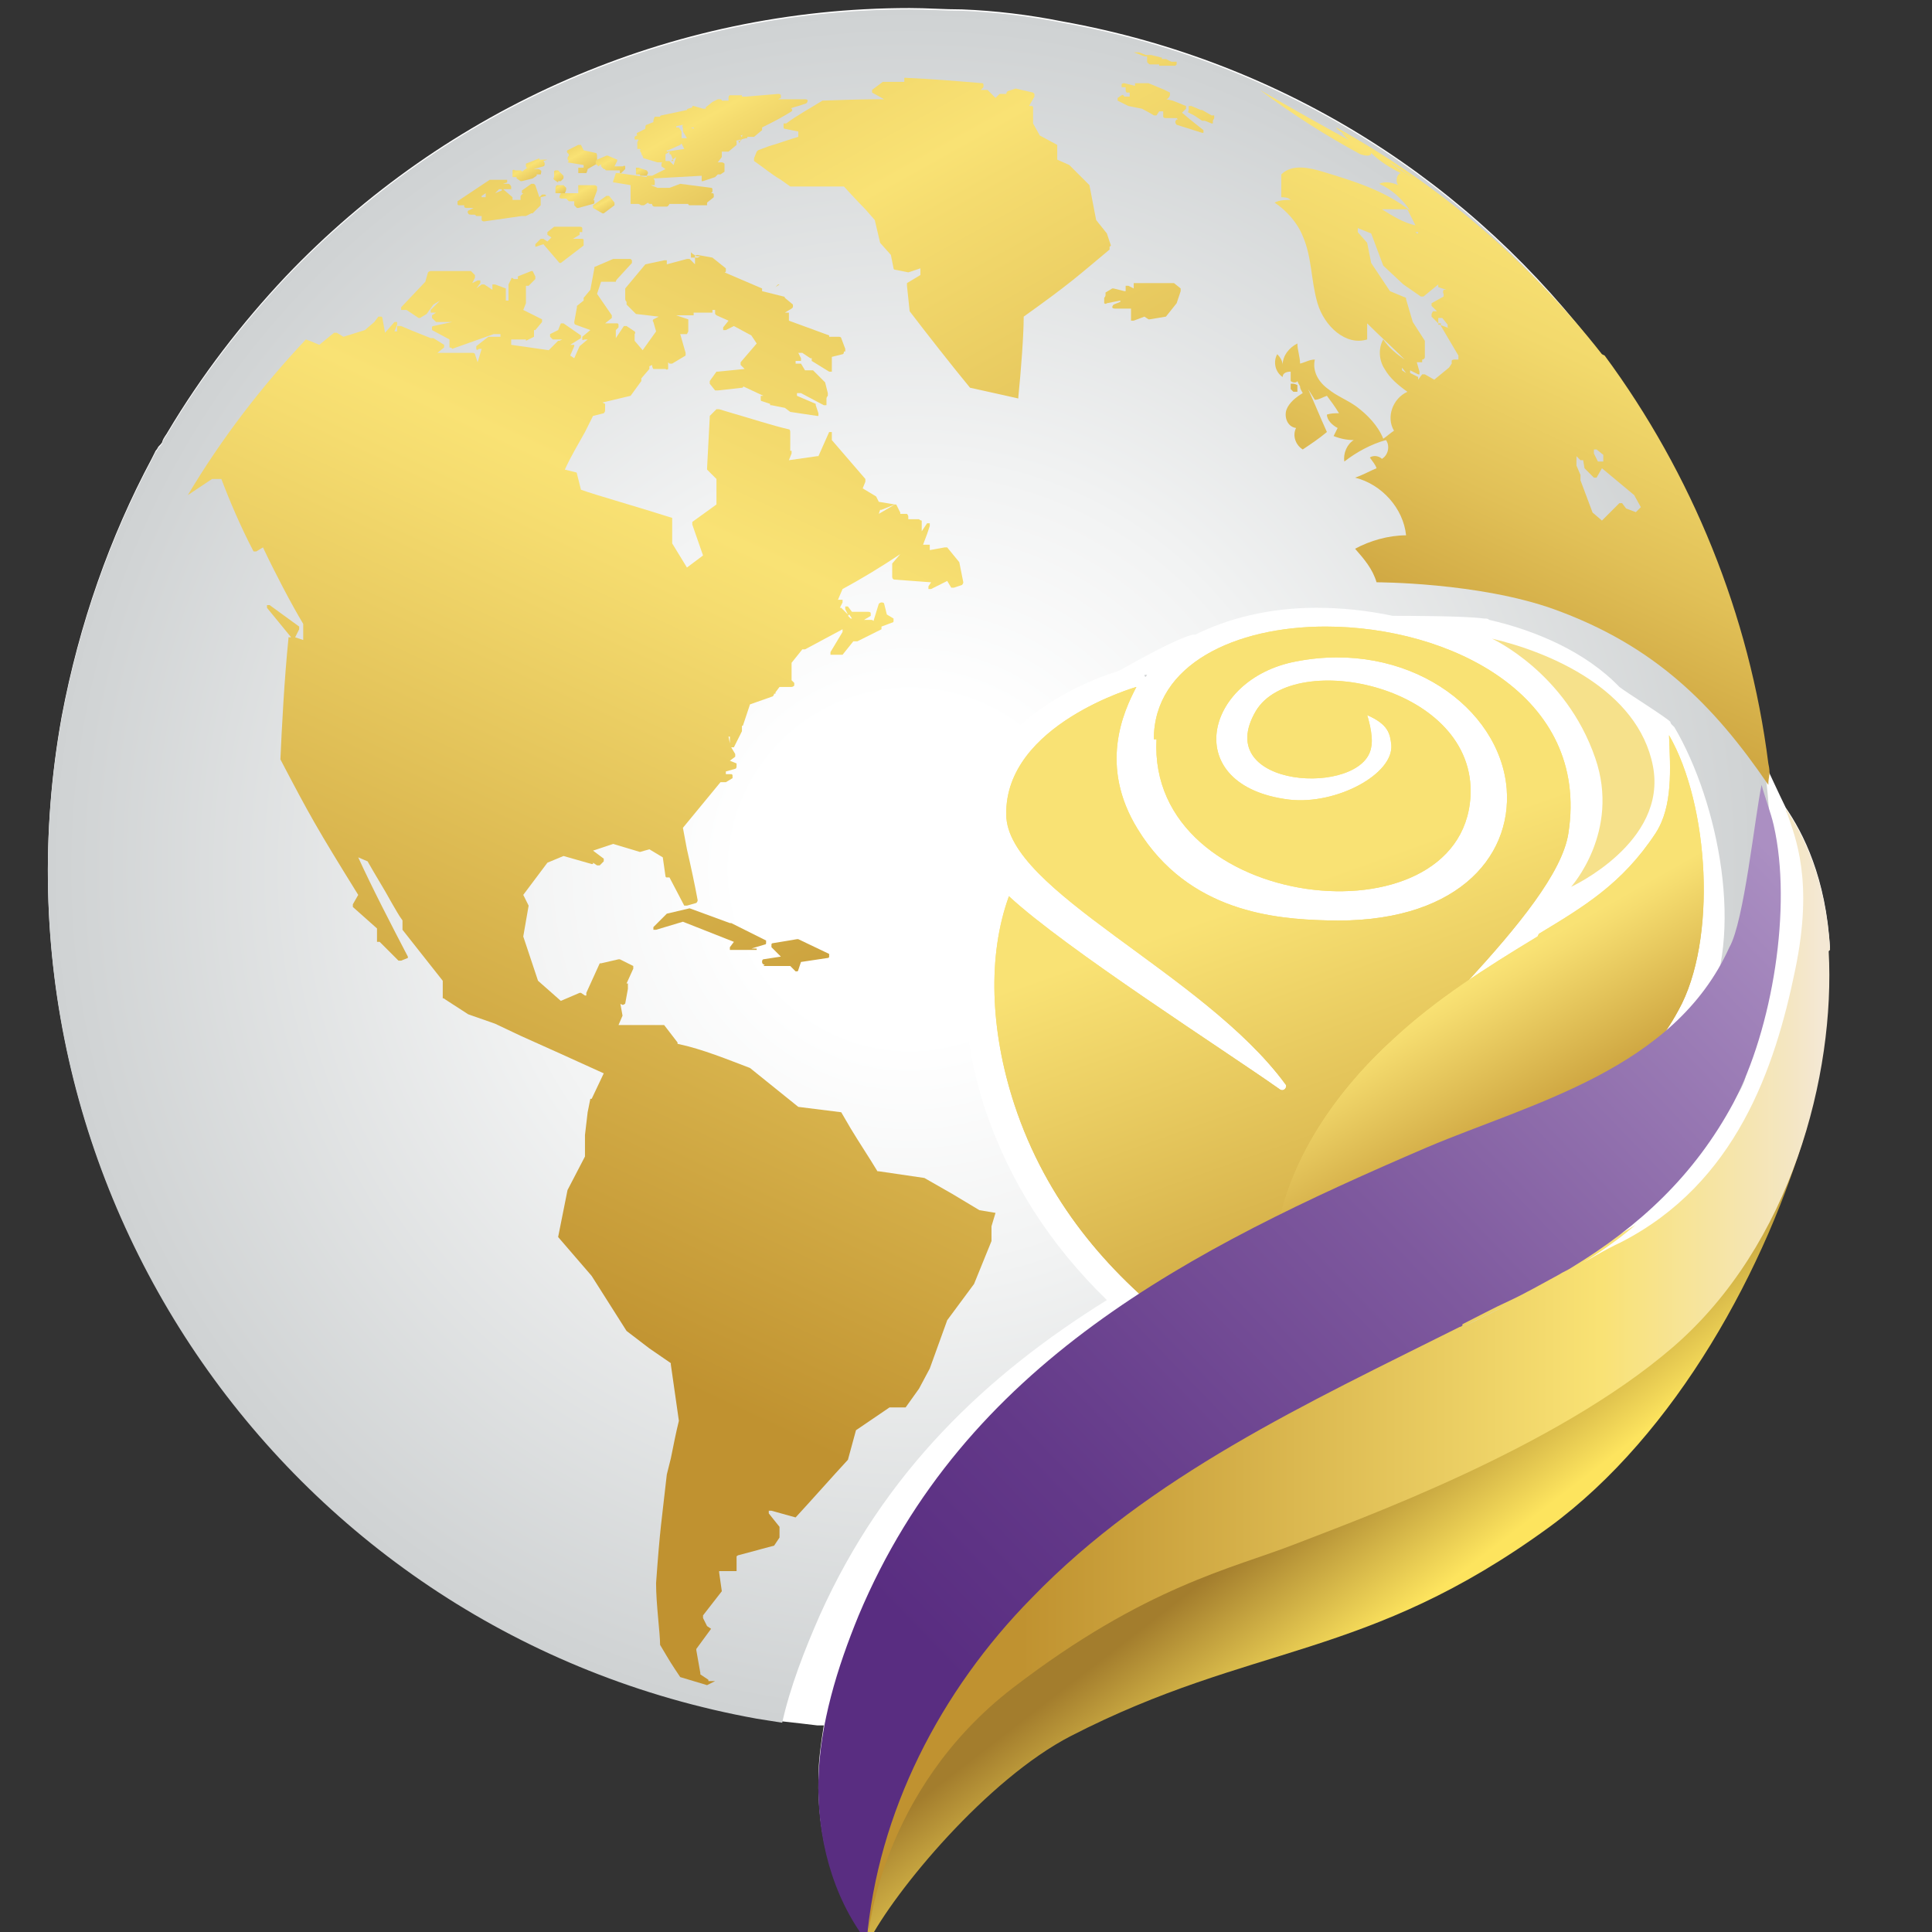 <svg xmlns="http://www.w3.org/2000/svg" xmlns:xlink="http://www.w3.org/1999/xlink" id="Layer_1" data-name="Layer 1" width="300px" height="300px" viewBox="1 1 14.4 14.4" preserveAspectRatio="xMidYMid meet"><rect x="1" y="1" width="14.4" height="14.4" fill="#333333" stroke="none"/><defs><style>      .cls-1 {        fill: none;      }      .cls-2 {        fill: url(#radial-gradient-2);      }      .cls-3 {        fill: url(#linear-gradient-8);      }      .cls-4 {        fill: url(#linear-gradient-7);      }      .cls-5 {        fill: url(#linear-gradient-5);      }      .cls-6 {        fill: url(#linear-gradient-6);      }      .cls-7 {        fill: url(#linear-gradient-9);      }      .cls-8 {        fill: url(#linear-gradient-4);      }      .cls-9 {        fill: url(#linear-gradient-3);      }      .cls-10 {        fill: url(#linear-gradient-2);      }      .cls-11 {        fill: url(#radial-gradient);      }      .cls-12 {        fill: url(#linear-gradient);      }      .cls-13 {        clip-path: url(#clippath-1);      }      .cls-14 {        clip-path: url(#clippath-2);      }      .cls-15 {        fill: #fff;      }      .cls-16 {        fill: url(#linear-gradient-10);      }      .cls-17 {        fill: url(#linear-gradient-11);      }      .cls-18 {        fill: url(#linear-gradient-12);      }      .cls-19 {        fill: url(#linear-gradient-13);      }      .cls-20 {        fill: url(#linear-gradient-19);      }      .cls-21 {        fill: url(#linear-gradient-14);      }      .cls-22 {        fill: url(#linear-gradient-21);      }      .cls-23 {        fill: url(#linear-gradient-20);      }      .cls-24 {        fill: url(#linear-gradient-22);      }      .cls-25 {        fill: url(#linear-gradient-23);      }      .cls-26 {        fill: url(#linear-gradient-28);      }      .cls-27 {        fill: url(#linear-gradient-25);      }      .cls-28 {        fill: url(#linear-gradient-32);      }      .cls-29 {        fill: url(#linear-gradient-31);      }      .cls-30 {        fill: url(#linear-gradient-30);      }      .cls-31 {        fill: url(#linear-gradient-15);      }      .cls-32 {        fill: url(#linear-gradient-16);      }      .cls-33 {        fill: url(#linear-gradient-17);      }      .cls-34 {        fill: url(#linear-gradient-18);      }      .cls-35 {        fill: url(#linear-gradient-27);      }      .cls-36 {        fill: url(#linear-gradient-24);      }      .cls-37 {        fill: url(#linear-gradient-26);      }      .cls-38 {        fill: url(#linear-gradient-29);      }      .cls-39 {        clip-path: url(#clippath);      }    </style><radialGradient id="radial-gradient" cx="7.78" cy="7.48" fx="7.78" fy="7.48" r="6.42" gradientUnits="userSpaceOnUse"><stop offset=".2" stop-color="#fff"></stop><stop offset=".47" stop-color="#f2f3f3"></stop><stop offset=".98" stop-color="#d0d3d4"></stop><stop offset="1" stop-color="#cfd2d3"></stop></radialGradient><radialGradient id="radial-gradient-2" cx="9.54" cy="6.05" fx="9.54" fy="6.05" r=".01" xlink:href="#radial-gradient"></radialGradient><linearGradient id="linear-gradient" x1="13.84" y1="8.76" x2="5.17" y2="-6.74" gradientUnits="userSpaceOnUse"><stop offset=".15" stop-color="#c09230"></stop><stop offset=".48" stop-color="#f5dc6f"></stop><stop offset=".5" stop-color="#f9e274"></stop><stop offset=".89" stop-color="#c09230"></stop></linearGradient><linearGradient id="linear-gradient-2" x1="14.61" y1="8.33" x2="5.95" y2="-7.17" xlink:href="#linear-gradient"></linearGradient><linearGradient id="linear-gradient-3" x1="13.49" y1="8.96" x2="4.82" y2="-6.54" xlink:href="#linear-gradient"></linearGradient><linearGradient id="linear-gradient-4" x1="11.29" y1="6.32" x2="14.94" y2="-1.49" gradientUnits="userSpaceOnUse"><stop offset="0" stop-color="#c09230"></stop><stop offset=".03" stop-color="#c59936"></stop><stop offset=".21" stop-color="#e1c057"></stop><stop offset=".35" stop-color="#f2d96c"></stop><stop offset=".44" stop-color="#f9e274"></stop></linearGradient><linearGradient id="linear-gradient-5" x1="8.96" y1="11.79" x2=".29" y2="-3.72" xlink:href="#linear-gradient"></linearGradient><linearGradient id="linear-gradient-6" x1="8.54" y1="12.02" x2="-.13" y2="-3.48" xlink:href="#linear-gradient"></linearGradient><linearGradient id="linear-gradient-7" x1="9.69" y1="11.38" x2="1.03" y2="-4.13" xlink:href="#linear-gradient"></linearGradient><linearGradient id="linear-gradient-8" x1="9.96" y1="11.23" x2="1.29" y2="-4.27" xlink:href="#linear-gradient"></linearGradient><linearGradient id="linear-gradient-9" x1="5.67" y1="2.84" x2="5.31" y2="2.19" xlink:href="#linear-gradient"></linearGradient><linearGradient id="linear-gradient-10" x1="5.91" y1="2.5" x2="5.65" y2="2.02" xlink:href="#linear-gradient"></linearGradient><linearGradient id="linear-gradient-11" x1="7.49" y1="4.26" x2="4.88" y2="-.41" xlink:href="#linear-gradient"></linearGradient><linearGradient id="linear-gradient-12" x1="5.64" y1="2.71" x2="5.01" y2="1.58" xlink:href="#linear-gradient"></linearGradient><linearGradient id="linear-gradient-13" x1="5.3" y1="2.57" x2="5" y2="2.02" xlink:href="#linear-gradient"></linearGradient><linearGradient id="linear-gradient-14" x1="5.87" y1="2.75" x2="5.25" y2="1.63" xlink:href="#linear-gradient"></linearGradient><linearGradient id="linear-gradient-15" x1="5.17" y1="2.63" x2="4.73" y2="1.84" xlink:href="#linear-gradient"></linearGradient><linearGradient id="linear-gradient-16" x1="5.28" y1="2.61" x2="5.04" y2="2.18" xlink:href="#linear-gradient"></linearGradient><linearGradient id="linear-gradient-17" x1="5.63" y1="3.02" x2="4.98" y2="1.86" xlink:href="#linear-gradient"></linearGradient><linearGradient id="linear-gradient-18" x1="12.15" y1="10" x2="3.49" y2="-5.5" xlink:href="#linear-gradient"></linearGradient><linearGradient id="linear-gradient-19" x1="3.25" y1="12.04" x2="10.32" y2="-3.12" gradientUnits="userSpaceOnUse"><stop offset=".11" stop-color="#c09230"></stop><stop offset=".43" stop-color="#f5dc6f"></stop><stop offset=".46" stop-color="#f9e274"></stop><stop offset=".95" stop-color="#c09230"></stop></linearGradient><linearGradient id="linear-gradient-20" x1="12.99" y1="9.39" x2="4.33" y2="-6.11" xlink:href="#linear-gradient"></linearGradient><linearGradient id="linear-gradient-21" x1="11.47" y1="4.7" x2="7.47" y2="-2.46" xlink:href="#linear-gradient"></linearGradient><linearGradient id="linear-gradient-22" x1="11.16" y1="4.02" x2="8.5" y2="-.73" xlink:href="#linear-gradient"></linearGradient><linearGradient id="linear-gradient-23" x1="13.6" y1="8.9" x2="4.93" y2="-6.61" xlink:href="#linear-gradient"></linearGradient><linearGradient id="linear-gradient-24" x1="11.88" y1="11.47" x2="8.64" y2="2.4" gradientUnits="userSpaceOnUse"><stop offset="0" stop-color="#c09230"></stop><stop offset=".05" stop-color="#c69b37"></stop><stop offset=".42" stop-color="#f9e274"></stop></linearGradient><clipPath id="clippath"><path class="cls-36" d="M9.62,6.51c-.07,1.29,2.27,1.54,2.34.43.05-.83-1.32-1.11-1.6-.64-.34.58.8.64.86.27.02-.09-.03-.24-.03-.24.16.07.17.14.18.22.02.22-.41.45-.76.41-.82-.1-.64-.9.05-1.03.82-.16,1.52.34,1.57.95.04.52-.39,1.01-1.34.98-.38-.01-1.03-.06-1.41-.68-.29-.47-.11-.87-.01-1.06,0,0-.98.28-.97.95,0,.57,1.47,1.18,2.08,2.01.02.02-.01.06-.04.04-.41-.29-1.6-1.05-2.02-1.44-.16.44-.14,1,.04,1.55.24.73.7,1.25,1.2,1.64.09.07.91.58.98.44.06-.61-.08-1.4.15-1.78-.09.01-.03-.08.02-.09,0,0,.02,0,.02,0,0,0,.01,0,.02,0,.4-.61,1.65-1.64,1.74-2.23.16-1.03-.89-1.54-1.81-1.54-.67,0-1.28.28-1.28.84"></path></clipPath><linearGradient id="linear-gradient-25" x1="11.56" y1="11.58" x2="8.32" y2="2.51" gradientTransform="translate(5.74 -4.11) rotate(30.23)" xlink:href="#linear-gradient-24"></linearGradient><linearGradient id="linear-gradient-26" x1="12.76" y1="10.08" x2="10.69" y2="6.44" gradientUnits="userSpaceOnUse"><stop offset=".11" stop-color="#c09230"></stop><stop offset=".43" stop-color="#f5dc6f"></stop><stop offset=".46" stop-color="#f9e274"></stop></linearGradient><clipPath id="clippath-1"><path class="cls-37" d="M10.76,11.26c0,.09,0,.05,0,0M12.46,7.98c-.38.23-.76.47-1.08.77-.45.41-.82.96-.88,1.56-.03.34.03.7.26.95-.02-.46.27-.81.59-1.16.33-.36.73-.35,1.15-.61.4-.24.79-.55,1.01-.96.29-.52.23-1.53-.07-2.05.01.25.03.53-.1.73-.25.38-.54.55-.87.75Z"></path></clipPath><linearGradient id="linear-gradient-27" x1="12.63" y1="10.16" x2="10.56" y2="6.51" gradientTransform="translate(8.92 -5.67) rotate(41.59)" xlink:href="#linear-gradient-26"></linearGradient><clipPath id="clippath-2"><path class="cls-1" d="M12.89,6.65c.19.55-.18.96-.18.96,0,0,.72-.33.61-.9-.11-.57-.77-.85-1.2-.95,0,0,.55.25.77.89"></path></clipPath><linearGradient id="linear-gradient-28" x1="-682.47" y1="472.72" x2="-682.39" y2="472.72" gradientTransform="translate(7720.19 5345.54) scale(11.29 -11.29)" gradientUnits="userSpaceOnUse"><stop offset="0" stop-color="#f6e18b"></stop><stop offset="1" stop-color="#dcb75f"></stop></linearGradient><linearGradient id="linear-gradient-29" x1="10.64" y1="11.97" x2="11.54" y2="13.14" gradientUnits="userSpaceOnUse"><stop offset=".16" stop-color="#a37d2d"></stop><stop offset=".39" stop-color="#bf9d3c"></stop><stop offset=".92" stop-color="#fde45e"></stop></linearGradient><linearGradient id="linear-gradient-30" x1="14.14" y1="6.85" x2="14.14" y2="6.85" gradientUnits="userSpaceOnUse"><stop offset=".16" stop-color="#c09230"></stop><stop offset=".23" stop-color="#c69b37"></stop><stop offset=".76" stop-color="#f9e274"></stop><stop offset=".96" stop-color="#f4e6c3"></stop><stop offset=".99" stop-color="#f4e8d4"></stop></linearGradient><linearGradient id="linear-gradient-31" x1="7.47" y1="11.22" x2="14.64" y2="11.22" xlink:href="#linear-gradient-30"></linearGradient><linearGradient id="linear-gradient-32" x1="14.52" y1="7.23" x2="6.75" y2="14.73" gradientUnits="userSpaceOnUse"><stop offset="0" stop-color="#ab8fc2"></stop><stop offset=".03" stop-color="#ab8fc2"></stop><stop offset=".04" stop-color="#a98dc1"></stop><stop offset=".4" stop-color="#7e599e"></stop><stop offset=".68" stop-color="#633989"></stop><stop offset=".83" stop-color="#592d81"></stop><stop offset="1" stop-color="#592d81"></stop></linearGradient></defs><path class="cls-15" d="M14.64,8.07c-.03-.53-.2-.86-.33-1.05-.04-.08-.16-.34-.16-.34,0,0,0,.02,0,.04,0-.01,0-.03,0-.04-.14-1.11-.57-2.16-1.22-3.04-.94-1.26-2.34-2.18-4.01-2.48-.25-.05-.5-.08-.75-.09-.13,0-.26-.01-.39-.01-1.79,0-3.46.75-4.65,2-.33.35-.63.74-.88,1.16-.01.02-.03.04-.04.07,0,.01-.02.03-.03.04,0,0-.01.02-.02.03-.01.02-.02.04-.03.06,0,0,0,0,0,0-.31.58-.54,1.23-.67,1.92-.63,3.49,1.69,6.83,5.18,7.46.06.01.13.02.19.03,0,0,0,0,0,0,.09.01.18.02.26.03.01,0,.03,0,.04,0,0,0,0,0,.01,0,0,0,0,0,0,0,0,0,0,0,0,0-.02.13-.04.26-.04.39-.01.42.1.86.36,1.2,0,0,0-.01,0-.02,0,0,0,.01,0,.02.2-.39.89-1.22,1.51-1.54.24-.12.46-.22.67-.3.17-.05.34-.11.5-.18.77-.25,1.46-.4,2.4-1.09.89-.64,1.54-1.78,1.87-2.83.17-.51.23-1.02.21-1.46Z"></path><g><path class="cls-11" d="M14.15,6.69c-.14-1.11-.57-2.16-1.22-3.04-.94-1.26-2.34-2.18-4.01-2.48-.25-.05-.5-.08-.75-.09-.13,0-.26-.01-.39-.01-1.79,0-3.46.75-4.65,2-.33.35-.63.74-.88,1.16-.01.02-.03.04-.04.07,0,.01-.02.03-.03.04,0,0-.01.02-.02.03-.01.02-.02.04-.03.06,0,0,0,0,0,0-.31.58-.54,1.23-.67,1.92-.63,3.49,1.69,6.83,5.18,7.46.06.01.13.02.19.03.06-.27.17-.55.28-.8.48-1.07,1.24-1.79,2.14-2.35-.43-.42-.72-.88-.9-1.4-.2-.6-.21-1.18-.04-1.65.02-.05.06-.08.1-.09.03,0,.05,0,.08,0-.13-.15-.21-.3-.21-.46-.01-.73.92-1.05,1.06-1.09.14-.08.43-.24.55-.27.01,0,.02,0,.02,0,.24-.12.55-.2.9-.2h0c.19,0,.38.02.57.06.09,0,.54,0,.68.02.02,0,.03,0,.04.01.35.08.72.24.97.5.05.04.34.22.38.26,0,0,0,.01.01.02,0,0,.01.01.02.02.33.56.53,1.56.22,2.13-.21.38-.74.43-1.25.74-.1.06-.21.12-.31.18-.33.18-.64.36-.88.62-.22.24-.37.56-.42.89,0,.12,0,.22-.01.32,0,0,0,.01,0,.02,0,0,0,0,0,0,0,.02,0,.04-.02.06-.03.05-.07.08-.13.1-.01,0-.03,0-.05,0-.31,0-1.02-.49-1.03-.5-.07-.05-.13-.11-.19-.16-1.04.77-1.9,1.74-2.27,3.05,2.33.23,4.54-.83,5.85-2.65.23-.32-.47-.47-.3-.83s1.21-.95,1.32-1.36c.03-.14.06-.27.09-.41.12-.66.13-1.31.05-1.93Z"></path><path class="cls-2" d="M9.54,6.05s0-.01.01-.02h-.02s0,.01.01.02Z"></path></g><path class="cls-12" d="M11.93,5.26s0,0-.02,0h-.06s-.01.02-.01.02c0,0,0,.01,0,.02l.04.03s0,0,.01,0c0,0,0,0,0,0,0,0,0,0,0,0v-.04s.02-.01.01-.02Z"></path><path class="cls-10" d="M13.08,5.46l-.12-.04s-.01,0-.02,0c0,0,0,0,0,.02v.04s.01.01.02.01h.11s0,0,0,0c0,0,.01,0,.01-.01,0,0,0-.02-.01-.02Z"></path><path class="cls-9" d="M10.67,3.92s0,0,0,0c0,0,0-.01,0-.02v-.03s-.02-.01-.03-.01c0,0-.01,0-.02,0v.02s0,.02,0,.02l.02.02s0,0,.01,0Z"></path><path class="cls-8" d="M12.94,3.64c-.54-.69-1.22-1.27-1.98-1.69,0,.01.02.02.03.03l.12.07.08.05c-.06-.04-.13-.08-.19-.11.03.04.07.07.12.09-.24-.13-.49-.27-.73-.41.24.18.49.34.75.48.03.01.08.02.08-.01.06.06.14.11.22.15-.03.01-.04.06-.02.09-.04-.02-.1-.03-.14-.01.09.04.17.11.23.2-.19-.15-.42-.22-.65-.29-.1-.03-.23-.06-.31.02,0,.06,0,.11,0,.17.02,0,.05,0,.07.02-.04,0-.08,0-.12.02.09.06.17.15.21.25.07.16.06.33.11.5s.21.32.37.27c0-.04,0-.08,0-.12.09.09.19.18.28.27-.06-.04-.12-.09-.16-.15-.04.07-.03.16.01.22.04.07.1.12.17.17-.11.05-.16.19-.1.29-.03.02-.05.04-.08.06-.04-.1-.12-.18-.2-.24-.07-.05-.15-.08-.21-.13-.07-.05-.12-.13-.1-.22-.04,0-.07.02-.11.03,0-.05-.02-.1-.02-.15-.06.03-.11.09-.11.16,0-.03-.02-.06-.04-.08-.03.05-.02.13.04.17,0-.03.03-.04.06-.04,0,.02,0,.05,0,.07.02.02.06.01.05-.01,0,.02.01.03.02.05,0,.02.01.03.02.05-.05.03-.1.07-.12.12-.02.05,0,.13.07.14-.03.06,0,.13.05.16.06-.04.12-.08.18-.13-.05-.11-.09-.21-.14-.32.02.03.03.05.05.08.03,0,.06-.02.09-.03.03.04.06.08.09.13-.03,0-.06,0-.09.01,0,.04.04.08.08.1-.01.02-.02.04-.03.06.05.02.1.03.15.03-.05.03-.08.1-.07.16.09-.07.2-.13.31-.16.03.04.02.11-.03.14-.02-.02-.06-.03-.09-.01.02.03.04.05.05.08-.05.02-.1.05-.16.07.2.05.36.23.38.43-.13,0-.27.04-.38.1.07.08.13.15.16.25,0,0,.76,0,1.32.2.75.27,1.19.71,1.6,1.31,0-.07.02-.07,0-.16-.14-1.11-.57-2.16-1.22-3.04ZM10.58,2.39h0s0,0,0-.01h0s0,0,0,0c0,0,0,0,0,0,0,0,0,0,0,0v.02ZM10.59,2.36s0,0,0,0c0,0,0,0,0,0h0ZM10.62,2.52h0,0s0,0,0,0c0,0,0,0,0,0ZM11.81,3.45l-.08-.03s0,0-.01,0c0,0,0,0,0-.01v-.04s.02,0,.02,0c0,0,0,0,.01,0l.04.05v.02ZM11.43,2.42h0s0,0,0-.01v.02s0-.01,0-.01ZM11.46,2.28s0,0,0,0c-.03-.02-.07-.04-.1-.07l.09.06.1.07-.09-.06ZM11.49,2.56s.04.08.06.12c-.09-.02-.17-.07-.25-.12.06,0,.12,0,.19,0ZM11.57,2.74h-.01s-.01-.01-.01-.01h.02ZM11.45,3.76v-.02s0,0,0,0l.03.04-.03-.02ZM11.8,3.74l-.11.09-.07-.04s-.02,0-.02,0l-.03.04h0s0-.02,0-.02l-.06-.03s0-.01,0-.02h0s.06.03.06.03c0,0,0,0,.01,0,0,0,0,0,0,0,0,0,0-.01,0-.02l-.02-.07h0s.02,0,.02,0c0,0,.02,0,.02,0v-.02s.02,0,.02-.02v-.04s0-.07,0-.07c0,0,0,0,0-.01l-.09-.14-.05-.17s0,0,0-.01l-.12-.05-.14-.21-.03-.15s0,0,0,0l-.07-.08v-.03s.1.04.1.04l.09.24s0,0,0,0l.15.14.13.09s.01,0,.02,0l.11-.09h0s0,.01,0,.02l.06.02h-.02s-.01.02,0,.03v.02s-.09.05-.09.05c0,0,0,0,0,.01,0,0,0,.01,0,.01l.04.04h-.03s-.01.02-.01.02c0,0,0,.01,0,.02l.05.05s0,0,.02,0c0,0,0,0,0,0,0,0,0,.01,0,.02l.13.22h0s0,.01,0,.01c0,0,0,.01,0,.02h0s-.03,0-.03,0c0,0-.02,0-.02.01,0,0,0,.01,0,.02ZM12.92,4.29h0s0,.02,0,.02h0s0,0,0,0v-.02ZM12.89,4.35s0,0,.01,0h0s0,0,0,0l.05.04v.05s0,0,0,0h0s0,0,0,0h-.04s-.03-.06-.03-.06v-.03ZM13.2,4.82l-.08-.03-.03-.04s0,0-.01,0c0,0,0,0-.01,0l-.13.13-.07-.06-.09-.24v-.03s0,0,0-.01l-.03-.07v-.07s.03.03.03.03c0,0,0,0,.01,0h.01s.01.06.01.06c0,0,0,0,0,0l.07.07s0,0,.01,0c0,0,0,0,.01,0l.04-.07.24.2.05.09-.05.05Z"></path><g><path class="cls-5" d="M6.69,8.2h.14s.06,0,.06,0l.04.04s0,0,.01,0c0,0,0,0,0,0,0,0,.01,0,.01-.01l.02-.06.2-.03s.01,0,.01-.01c0,0,0-.01,0-.02l-.23-.11s0,0-.01,0l-.18.03s-.01,0-.01.01c0,0,0,.01,0,.02l.07.07-.13.02s-.01,0-.01.02c0,0,0,.02.02.02Z"></path><path class="cls-6" d="M6.6,8.07s0,0,0,0l.1-.03s.01,0,.01-.01c0,0,0-.01,0-.02l-.26-.13s0,0-.01,0c0,0,0,0,0,0l-.3-.11s0,0,0,0l-.17.04s0,0,0,0l-.1.1s0,.01,0,.02c0,0,.01,0,.02,0l.2-.06.38.15-.03.04s0,.01,0,.02c0,0,0,0,.02,0h.18s0-.01,0-.01Z"></path><g><g><g><path class="cls-4" d="M5.07,2.46s0-.01-.01-.01c0,0-.01,0-.02,0l-.02.02-.03-.09s0,0-.01-.01c0,0-.01,0-.02,0l-.07.05s0,0,0,.01c0,0,0,0,0,.01h.01s-.02.02-.02.02c0,0,0,0,0,.01,0,0,0,.01,0,.02h0s-.06,0-.06,0h0s0,0,0-.01c0,0,0-.01,0-.01l-.07-.06s0,0,0,0h.05s0,0,.01,0c0,0,0,0,0-.02h0s-.01-.02-.02-.02h-.04s.03-.01.03-.01c0,0,0-.01,0-.02,0,0,0,0-.01,0h-.05s-.07,0-.07,0c0,0,0,0,0,0l-.24.16s0,.01,0,.02c0,0,0,.01.01.01h.03s0,0,.01,0h0s0,0,0,0c0,0,0,0,0,0,0,0,0,0,0,0h0s0,0,0,.01c0,0,0,.01.02.01h.04s0,0,0,0h.01s0,0,0,0l-.04.02s-.01.01,0,.02c0,0,0,.01.02.01h.03s0,0,0,0c0,0,0,0,.01.01h.04s0,.01,0,.01c0,0,0,0,0,.02,0,0,0,.01.02.01h0l.28-.04s0,0,0,0h.03s.04-.02.04-.02c0,0,0,0,.01,0l.06-.06s0,0,0-.01v-.05ZM4.54,2.5v-.02s.02,0,.02,0h0-.02ZM4.61,2.51h-.01s.01,0,.01,0c0,0,0,0,0,0ZM4.62,2.47h0s0,0,0,0c0,0-.01,0-.02,0h-.01s0-.01,0-.01l.03-.02v.02s0,0,0,.01c0,0,0,0,0,0ZM4.65,2.61l.02-.02s0,0,0,0c0,0,0,0,0,0h-.02ZM4.66,2.46h.01s0,0,0,0h-.01ZM4.74,2.42l-.05.02.03-.03h.02s0,0,0,0c0,0,0,0,0,0,0,0,0,0,0,.01,0,0,0,0,0,0Z"></path><path class="cls-3" d="M5.05,2.82l.12.14s0,0,.01,0c0,0,0,0,0,0l.17-.13s0,0,0-.01v-.03s0-.01-.01-.01c0,0-.01,0-.02,0h-.02s-.03,0-.03,0l.05-.03s0,0,0-.01c0,0,0,0,0-.01h.02s0-.02,0-.03c0,0,0-.01-.02-.01h-.18s0,0-.01,0l-.05.04s0,0,0,.01c0,0,0,.01,0,.01l.03.02-.03.03-.03-.02s0,0-.01,0c0,0,0,0-.01,0l-.04.04s0,.02,0,.02Z"></path><g><path class="cls-7" d="M5.54,2.46s-.01,0-.02,0l-.1.07s0,0,0,.01c0,0,0,.01,0,.01l.07.04s0,0,.01,0c0,0,0,0,0,0l.08-.06s0,0,0-.01c0,0,0,0,0-.01l-.04-.05Z"></path><path class="cls-16" d="M5.77,2.31s0,0,0,0h.05s.01-.02.01-.02c0,0,0-.01-.01-.02l-.06-.02s-.01,0-.02,0c0,0,0,.01,0,.02v.03s.02,0,.03,0Z"></path><path class="cls-17" d="M6.51,2.07s0-.02-.01-.02h-.02s.08-.02.08-.02c0,0,0,0,.01,0,0,0,0,0,0-.01h0s.04,0,.04,0c0,0,0,0,.01,0l.06-.05s0-.01,0-.02c0,0,0,0,0,0,.06-.03.12-.06.17-.09l.05-.03s.01-.01,0-.02c0,0-.01-.01-.02,0l-.06.02s0,0,0,0c.04-.01.09-.03.13-.04l.06-.02s.01-.01.01-.02c0,0,0-.01-.02-.01h-.2s.02-.01.02-.01c0,0,0-.01,0-.02,0,0,0-.01-.02-.01l-.24.02s0,0-.01,0c0,0,0,0,0,0h-.02s0-.01,0-.01h-.09s-.01,0-.01.02c0,0,0,.01,0,.02h-.05s0-.01-.01-.01h-.02s-.04.02-.04.02c0,0,0,0,0,0l-.05.04s0,0,0,.01c0,0,0,0,0,0,0,0-.02,0-.02,0l-.07-.02s-.01,0-.01,0c0,0,0,0,0,.01h0s-.03.01-.03.01c0,0-.01,0-.01.01,0,0,0,0,0,0l-.19.04s-.01,0-.01.01c0,0,0,.01,0,.02l.04.02s0,.01,0,.02c0,0,0,.01.02,0h0s0,0,0,.01c0,0,0,.01.02.01l.09-.02h0s-.01.02,0,.02c0,0,0,0,0,.01,0,0,0,0,0,0,0,0,0,.01,0,.02l.03.05s0,0,0,0c0,0-.01,0-.01,0h0s-.03,0-.03,0v-.04s0,0,0-.01l-.02-.03s-.01,0-.02,0t0,0h0s0,0,0-.01l-.09-.07s0,0-.01,0h-.06s-.01.02-.01.03c0,0,0,0,0,.01l-.05.02s-.01,0-.01.02c0,0,0,0,0,.01l-.06.03s-.01,0,0,.02c0,0,0,0,0,0h0s-.01,0-.02.01c0,0,0,.02,0,.02h.03s-.01.02-.01.02c0,0,0,0,0,.01v.02s0,.02,0,.02h.02s0,.01.01,0c0,0,0,0-.01.01,0,0,0,.01.01.02h0s0,.02.01.02h0s0,0,0,0c0,0,0,.02.01.02l.1.03s.01,0,.02,0h.01s0,0,0,0c0,0,0,0,0,0,0,0,0,0,0,0,0,0,0,0,.02,0,0,0,.01,0,.01-.01v-.05s.03-.02.03-.02h0s0,.02,0,.02c0,0,0,0,.01,0l.02.05s0,0,0,0c0,0,0,0,0,0h-.08s-.01.02-.01.02c0,0,0,.01,0,.02l.03.02-.1.05s0,0,0,0h0s-.02,0-.02,0c0,0-.02,0-.02,0,0,0,0,0,0,.01t0,0l-.21-.03s-.02,0-.02,0l-.02.06s0,0,0,.01c0,0,0,0,.01,0l.12.02v.13s0,0,0,.01c0,0,0,0,.01,0h.05s.02.01.02.01c0,0,.01,0,.02,0l.03-.02h0s0,.01.02.01c0,0,0,0,.01,0h0s0,.02.02.02h.09s.01,0,.02-.02h0s.13,0,.13,0c0,0,0,0,.01,0,0,0,0,0,0,0h0s0,.01.01.01h.13s0-.02,0-.02l.05-.04s0,0,0-.02c0,0,0-.01-.01-.01h-.01s.01-.01.01-.01c0,0,0-.01,0-.02,0,0,0-.01-.01-.01l-.23-.03s0,0,0,0l-.08.03s0,0,0,0h-.06s0,0,0,0h-.03s-.05-.02-.05-.02h.03s0-.02,0-.03c0,0,0-.01-.01-.02h0s.36-.02.36-.02v.03s0,.01,0,.01c0,0,0,0,.01,0,0,0,0,0,0,0l.09-.03s0,0,0,0l.02-.02h.01s0,0,.01,0l.03-.02s0-.01,0-.02v-.04s-.01-.01-.02-.01h-.03s.03-.04.03-.04c0,0,0,0,0-.01v-.03s.04,0,.04,0c0,0,0,0,.01,0l.06-.05s0,0,0-.02c0,0,0,0,0-.01h.03s.01-.01.01-.02c0,0,0-.01-.01-.02h0s0,0,0,0c0,0,.02,0,.02-.02ZM5.67,2.11h.01s0,0,0,0h-.01ZM5.72,2.1h.02s0,0,0,0h-.02ZM6.02,2.23h0s-.03-.03-.03-.03c0,0,0,0,0,0,0,0,0,0,.01,0l.04-.03-.02.06ZM5.97,2.12h.01s.09-.04.09-.04c0,0,0,0,.01-.01l.02.04-.13.02ZM6.15,1.95h0s0,0,0,0h.02s0,0,0,0c0,0,0,0,0,.01ZM6.29,1.91l.05-.02h0s0,0,0,0h-.05Z"></path><path class="cls-18" d="M5.23,2.21l.12.02v.02s-.03,0-.03,0c0,0,0,0-.01,0,0,0,0,0,0,.01v.02s0,.01,0,.01c0,0,0,0,.01,0,0,0,0,0,0,0h.05s.01-.02.01-.03c0,0,0,0,0,0,0,0,0,0,0,0l.07-.04s0,0,0-.01v-.05s0-.02-.01-.02l-.09-.02-.02-.04s-.01,0-.02,0l-.08.04s-.01.01,0,.02c0,0,0,0,.01.01,0,0,0,0,0,.01,0,0,0,0,0,0h0s-.01.01-.01.02,0,.01.01.02Z"></path><path class="cls-19" d="M5.16,2.35s0,0,.01,0c0,0,0,0,.01,0l.02-.02s0,0,0-.01c0,0,0,0,0-.01l-.04-.04s0,0-.02,0c0,0-.01,0-.01.01v.04s-.01.01,0,.02l.03.02Z"></path><path class="cls-21" d="M5.5,2.21h-.01s0,0-.01.01c0,0,0,.01,0,.02l.02.02s0,0,.01,0c0,0,0,0,0,0h0s0,.01.01.01h.1s0,.02,0,.02c0,0,0,0,.01,0l.03-.03s0-.01,0-.02c0,0,0-.01-.02,0h-.07s.01,0,.01,0c0,0,0,0,0,0l.02-.04s0,0,0-.01c0,0,0,0,0,0l-.07-.03s0,0-.01,0l-.07.03s0,0-.01.01c0,0,0,.01,0,.02l.02.02Z"></path><path class="cls-31" d="M5.08,2.19h-.06s0-.01,0-.01l-.1.04s0,0,0,.01c0,0,0,0,0,.01h0s0,.01.01.01c0,0,0,0,0,0h0s-.04.03-.04.03c0,0,0-.01-.01-.01h-.04s-.01-.01-.02,0c0,0,0,.01,0,.02v.03s.02,0,.03,0c0,0,0,0,0,0h0s0,0,0,0c0,0,0,.01,0,.01l.03.02s0,0,.01,0c0,0,0,0,0,0l.08-.02s0,0,0,0l.03-.02s0,0,0-.01c0,0,0,0,0,0h.03s.01-.03,0-.03c0,0-.01-.01-.02-.01h-.07s0,.01,0,.01c0,0,0,0,0,0l.11-.03s.01,0,.01-.02c0,0,0-.01-.01-.02Z"></path><path class="cls-32" d="M5.22,2.42s0-.01,0-.02l-.02-.02s0,0-.01,0h-.04s-.01.01-.01.02v.03s0,.01,0,.01c0,0,0,0,.01,0,0,0,0,0,0,0h.06s.01-.02.01-.03Z"></path><path class="cls-33" d="M5.4,2.51h0s0,0,.01,0c0,0,0,0,.01-.01l.03-.08s0,0,0,0v-.03s-.01-.01-.02-.01h-.11s-.01,0-.01,0c0,0,0,.01,0,.02h0s0,0,0,.01c0,0,0,0,0,.01v.02s-.04,0-.04,0h-.06s0,0,0,0h-.03s-.01.02-.01.03c0,0,0,.01.02.01h.03s.02.02.02.02c0,0,0,0,.02,0h.02s0,0,0,.01c0,0,0,0,0,.01,0,0,0,0,0,.01l.02.02s0,0,.01,0c0,0,0,0,0,0l.11-.03s.01,0,.01-.01c0,0,0-.01,0-.02h0Z"></path><path class="cls-34" d="M9.28,2.83l-.03-.09s0,0,0,0l-.08-.1-.05-.26s0,0,0,0l-.15-.15s0,0,0,0l-.09-.04v-.09s0-.01,0-.02l-.13-.07-.05-.09v-.12s0-.01-.01-.01h-.02s.04-.07.04-.07c0,0,0-.01,0-.02,0,0,0,0-.01-.01l-.13-.03s0,0,0,0l-.06.02s-.01.01-.01.02h0s-.04,0-.04,0c0,0-.01,0-.01,0l-.03.03-.06-.06s0,0-.01,0h-.04s.02-.02.02-.02c0,0,0-.01,0-.02,0,0,0-.01-.01-.01-.24-.02-.36-.03-.57-.04h0s0,0-.01,0c0,0,0,0,0,.01v.02s-.15,0-.15,0c0,0,0,0-.01,0l-.08.06s0,0,0,.01c0,0,0,.01,0,.01l.09.05c-.13,0-.17,0-.46.01,0,0,0,0,0,0-.08.05-.19.11-.27.17h-.02s0,.02,0,.03c0,0,0,.01.01.01l.1.02v.04c-.07.02-.15.05-.22.07l-.08.03s0,0-.01.01l-.02.05s0,.01,0,.02c.06.04.13.1.2.14l.07.05s0,0,0,0h.4s.1.11.16.17l.07.08.04.17s0,0,0,0l.08.09.02.1s0,.01.01.01l.1.02s0,0,0,0l.09-.03v.05s-.1.06-.1.06c0,0,0,0,0,.02l.02.19s0,0,0,0c.13.17.31.4.45.57,0,0,0,0,0,0l.36.08s0,0,0,0c0,0,0,0,0,0,0,0,0,0,0-.01.02-.2.04-.46.04-.6.35-.25.4-.3.64-.5,0,0,0-.01,0-.02Z"></path></g></g><path class="cls-20" d="M8.42,10.04l-.12-.02s0,0,0,0l-.2-.12-.21-.12-.34-.05s0,0-.01,0c-.06-.1-.14-.22-.2-.32l-.07-.12-.32-.04s0,0,0,0l-.36-.29c-.16-.06-.35-.14-.54-.18h0s0,0,0-.01l-.1-.13s0,0-.01,0h-.33s.03-.07.03-.07c0,0,0,0,0,0l-.02-.11v.02s.02.01.02.01c0,0,.01,0,.02-.01l.02-.11s0,0,0-.01h0s0-.01,0-.02c0,0,0,0,0-.01h-.01s.05-.11.05-.11c0,0,0-.02,0-.02l-.1-.05s0,0-.01,0l-.13.03s0,0-.01,0l-.1.22s0,0,0,0v.02s-.01,0-.01,0l-.03-.02s0,0-.01,0l-.14.06-.17-.15-.11-.33.04-.23s0,0,0,0l-.04-.08.18-.24.12-.05.21.06s0,0,.01,0c0,0,0,0,0-.01h0s.03.02.03.02c0,0,0,0,.01,0,0,0,0,0,.01,0l.03-.03s0,0,0-.01c0,0,0,0,0-.01l-.08-.06.15-.05.2.06s0,0,0,0l.07-.02.1.06.02.14s0,.01.01.01c0,0,.01,0,.02,0l.11.21s.01,0,.02,0l.07-.02s.01-.01.01-.02c-.02-.11-.05-.25-.08-.38l-.03-.16.28-.34h.03s0,0,.01,0l.05-.03s0-.01,0-.02c0,0,0-.01-.01-.01h-.04s0-.02,0-.02l.07-.02s.01,0,.01-.02,0-.01,0-.02l-.05-.02.04-.03s0-.02,0-.02l-.03-.05s0,0,0,0h0s.02,0,.02,0l.06-.12s0,0,0-.01v-.03s0,0,0,0c0,0,.01,0,.01-.01l.05-.15.17-.06s.01-.01.01-.02c0,0,0,0,0,0h.01s0-.01,0-.01l.03-.04h.09s.01,0,.02-.01c0,0,0-.01,0-.02l-.02-.02v-.13s.08-.1.08-.1h0s.01,0,.02,0l.28-.15h0s0,.02,0,.02l-.09.15s0,0,0,.02c0,0,0,0,.01,0h.06s.01,0,.02,0l.08-.1h.03s0,0,0,0l.18-.09s0,0,0-.01c0,0,0,0,0-.01h0s.08-.03.08-.03c0,0,.01,0,.01-.01,0,0,0-.01,0-.02l-.05-.03-.02-.08s0-.01-.02-.01c0,0-.01,0-.02.01l-.04.13h0s0,0,0,0c0,0,0-.01-.02-.01h-.05s.05-.03.05-.03c0,0,0-.01,0-.02,0,0,0-.01-.02-.01h-.12s-.03-.04-.03-.04c0,0-.02,0-.02,0,0,0,0,.01,0,.02l.02.04-.05-.05s0,0-.01,0h0l.02-.04s0-.01,0-.02c0,0-.01,0-.02,0h-.06s-.01,0-.01,0h.05s.01,0,.01-.01l.03-.07c.13-.07.28-.16.43-.26l-.06.07s0,0,0,.01v.09s0,.02.02.02l.27.02-.02.03s0,.01,0,.02c0,0,.01,0,.02,0l.12-.06.03.05s0,0,.02,0c0,0,0,0,0,0l.06-.02s.01-.01.01-.02l-.03-.15s0,0,0,0l-.09-.11s-.01,0-.02,0l-.11.02v-.04s-.02,0-.02,0h-.03s.03-.08.03-.08l.02-.06s0-.02,0-.02c0,0-.02,0-.02,0l-.04.06v-.08s-.01,0-.02-.01c0,0,0,0-.01,0h-.07s0-.02,0-.02c0,0,0-.01-.01-.02h-.04s0,0-.01,0c0,0,0,0,0,0,0,0,0,0,0-.01l-.03-.06s0,0-.01,0l-.12-.02-.02-.04s0,0,0,0l-.1-.06.02-.05s0-.01,0-.02l-.25-.29v-.04s0-.02,0-.02c0,0-.02,0-.02,0l-.08.18h-.01s0,0,0,0l-.21.03.02-.05s0-.01,0-.02c0,0,0,0-.01,0h0s0-.14,0-.14c0,0,0-.02-.01-.02-.13-.03-.28-.08-.42-.12l-.1-.03s-.01,0-.02,0l-.05.05s0,0,0,.01l-.02.38s0,0,0,.01l.07.07v.19s-.18.13-.18.13c0,0,0,.01,0,.02l.08.23-.12.09-.11-.18v-.17s0-.01,0-.02c-.25-.08-.57-.17-.68-.21l-.03-.12s0-.01-.01-.01l-.08-.02c.04-.09.1-.19.15-.28l.06-.12.08-.02s.01-.01.01-.02v-.05s-.02-.01-.02-.01h0l.21-.05s0,0,0,0l.08-.11s0,0,0-.02c0,0,0,0-.01,0h-.03s.03,0,.03,0c0,0,.01,0,.01,0l.06-.07s0,0,0-.01c0,0,0,0,0-.01h0s.02-.01.02-.01h0s0,.02.01.03h.05s.01,0,.02,0c0,0,0,0,0,0h.02s.01.01.02,0c0,0,0-.01,0-.02v-.03s.01.01.01.01c0,0,.01,0,.02,0l.1-.06s0-.01,0-.02l-.04-.14h.05s.01-.02.01-.02v-.07s0-.02,0-.02l-.09-.03h.04s0,0,.01,0h.02s.04,0,.04,0c0,0,.02,0,.02,0,0,0,0-.02,0-.02h-.01s.13,0,.13,0c0,0,.01,0,.02,0,0,0,0-.01,0-.02h0s.02,0,.02,0v.03s0,0,.01.01l.09.04-.04.05s0,.01,0,.02c0,0,.01,0,.02,0l.06-.03.13.07.04.06-.12.14s0,.02,0,.02l.03.03-.2.02s0,0-.01,0l-.05.07s0,.01,0,.02l.04.05s0,0,.02,0l.18-.02s.01,0,.01-.01h0s.15.07.15.07h-.02s0,.02,0,.03c0,0,0,.01.01.01l.06.02s0,0,0,.01c0,0,0,0,.01,0l.1.02.04.03s0,0,0,0l.2.03h0s0,0,.01,0c0,0,0,0,0-.02l-.02-.06s0,0,0-.01l-.14-.06v-.02s.01,0,.01,0c0,0,.01,0,.02,0,0,0,0,0,0,0l.17.09s.01,0,.02,0c0,0,0-.01,0-.02h0s0-.01,0-.01c0,0,0,0,0-.02h0s0-.01.01-.02c0,0,0-.01,0-.02l-.02-.08s0,0,0,0l-.09-.09s0,0-.02,0h-.04s-.03-.05-.03-.05c0,0,0,0-.01,0h-.03s0-.02,0-.02h.03s.01,0,.01,0c0,0,0,0,0-.02l-.02-.04h.03s.06.04.06.04c0,0,0,0,.01,0h0s0,0,0,.01c0,0,0,0,0,.01l.13.08s.01,0,.02,0c0,0,0,0,0-.02v-.09s.08-.02.08-.02c0,0,.01,0,.01-.02,0,0,0,0,0,0h0s0,0,.01,0c0,0,0,0,0-.02l-.03-.08s0-.01-.02-.01h-.07s0,0,0,0c0,0,0,0,0-.01,0,0,0,0,0,0l-.3-.11s0,0,0,0c0,0,0,0,0-.01v-.05s-.02,0-.02,0h-.01s.05-.03.05-.03c0,0,0,0,.01-.01,0,0,0-.01,0-.02l-.06-.05s0,0,0,0c0,0,0,0,0,0,0,0,0-.01-.01-.01l-.16-.04s0,0,0-.01c0,0,0-.01,0-.01l-.28-.12h0s.01,0,.01-.01c0,0,0-.01,0-.02l-.1-.08s0,0,0,0l-.11-.02s-.02,0-.02.01v.06s-.04-.04-.04-.04c0,0-.01,0-.02,0l-.15.04h0s0-.03,0-.03-.01,0-.02,0l-.14.03s0,0,0,0l-.15.18s0,0,0,.01v.07s0,.01.01.02h0s0,0,0,0c0,0,0,.01,0,.02l.07.07s0,0,0,0l.17.02-.04.02s-.01.01,0,.02l.02.07-.1.14-.06-.07v-.05s.01-.01,0-.02l-.06-.04s0,0-.01,0,0,0-.01,0l-.06.09v-.06s.02-.02.02-.02c0,0,0-.01,0-.02,0,0,0-.01-.01-.01h-.09s.05-.04.05-.04c0,0,0,0,0-.01,0,0,0,0,0-.01l-.11-.16.03-.09h.11s0-.01.01-.02l.11-.12s0-.01,0-.02c0,0,0,0-.01-.01h-.13s0-.01,0,0l-.14.06s0,0,0,.01l-.03.16-.05.06s0,.01,0,.02h0s-.05.04-.05.04c0,0,0,0,0,.01l-.02.11s0,.02.01.02l.11.04-.06.05s0,.01,0,.02.01,0,.02,0h.02s0,0,0,0l-.06.05s0,0,0,0l-.04.09-.03-.02.03-.07s0,0,0-.01c0,0,0,0-.01,0h-.02s.08-.05.08-.05c0,0,0,0,0-.01,0,0,0-.01,0-.01l-.13-.09s0,0-.01,0c0,0,0,0-.01,0l-.02.05-.06.03s0,0,0,.01c0,0,0,0,0,.01l.02.02s0,0,.01,0,0,0,.01,0h0s0,0,0,0c0,0,0,0,.01,0s0,0,.01,0h.03s-.02.01-.02.01c0,0,0,0-.01,0l-.07.07-.28-.04v-.04s0,0-.01,0c0,0,0,0,0,0h.12s0,.01,0,.01l.06-.03s0,0,0-.01v-.04s0,0,0,0h.01s0,0,0,0l.05-.06s0,0,0-.01c0,0,0,0,0-.01l-.14-.07.02-.05s0,0,0,0v-.14s0,.01,0,.01c0,0,0,0,.01,0,0,0,0,0,.01,0l.05-.05s0-.01,0-.02l-.02-.04s0,0,0,0c0,0,0,0-.01,0l-.1.04s0,0,0,.01c0,0,0,0,0,.01h-.03s-.02-.02-.02,0l-.02.04s0,0,0,0v.12h-.02v-.07s0-.01,0-.02l-.08-.03s-.01,0-.02,0c0,0,0,.01,0,.02v.02s0,0,0,0c0,0,0,0,0,0,0,0,0,0,0,0l-.06-.04s-.01,0-.02,0l-.04.03.03-.04s0-.01,0-.02c0,0-.01,0-.02,0l-.04.02.02-.04s0-.01,0-.02l-.03-.03s0,0-.02,0h-.06s0,0,0,0c0,0,0,0-.01,0h-.21s-.01,0-.02.01l-.02.07-.18.19s0,.01,0,.02c0,0,.01,0,.02,0h.02s.09.06.09.06c0,0,0,0,0,0,0,0,0,0,0,0h0s0,0,0,0c0,0,0,0,.01,0l.05-.03s0,0,0,0l.05-.07.05-.03h0s-.07.07-.07.07c0,0,0,.01,0,.02,0,0,0,0,.02,0h.01s0,0,0,0c0,0,0,0,.01,0l-.03.02s0,0,0,.01c0,0,0,.01,0,.01l.03.03s0,0,.01,0h.11s-.14.03-.14.03c0,0-.01,0-.01.01,0,0,0,.01,0,.02l.13.07v.06s.02,0,.02.01c0,0,0,0,0,0,0,0,0,0,0,0l.31-.11s0,0,0,0c0,0,0,0,.01,0h.04s0,.02,0,.02c0,0,0,0,0,0h-.09s0,0,0,0l-.09.07s0,.01,0,.02.01.01.02,0h.04s-.02,0-.02,0c0,0,0,0,0,0l-.03.1-.02-.06s0-.01-.02-.01h-.26s.05-.04.05-.04c0,0,0,0,0-.01s0-.01,0-.01l-.08-.05s0,0-.02,0c0,0,0,0,0,0-.05-.02-.1-.04-.15-.06l-.07-.03s0,0,0,0h-.03s0,.01,0,.01v.03s-.02,0-.02,0c0,0,0,0,0,0l.02-.05s0-.02,0-.02c0,0-.02,0-.02,0l-.07.08-.02-.11s0-.01-.01-.01c0,0-.01,0-.02,0l-.03.04-.07.06-.16.05-.05-.03s-.01,0-.02,0l-.11.09s-.07-.03-.1-.04c-.33.35-.63.74-.88,1.16,0,0,0,0,0,0l.18-.12h.07c.06.16.15.37.24.54,0,0,0,0,.01,0,0,0,0,0,.01,0l.05-.03c.09.19.21.42.3.57v.12s-.06-.02-.06-.02c0,0,0,0,0,0l.03-.06s0-.02,0-.02l-.22-.16s-.02,0-.02,0c0,0,0,.02,0,.02l.18.22h-.01s0,0-.01,0c0,0,0,0,0,.01-.03.29-.05.67-.06.9,0,0,0,0,0,0,.22.42.27.51.58,1.01l-.04.07s0,.02,0,.02l.18.16v.1s.02,0,.02,0l.14.14s.01,0,.02,0l.05-.02s0,0,0,0c0,0,0,0,0-.01-.12-.23-.27-.52-.37-.74l.07.03c.05.09.12.2.18.31.03.05.05.09.08.13v.06s0,0,0,.01l.3.38v.13s.01,0,.02.01l.17.11.2.07.19.09c.18.08.4.18.62.28l-.09.19s0,0-.01,0l-.02.1s0,0,0,0l-.02.17v.16s0,0,0,0l-.13.25-.07.35.25.29.26.41.17.13.16.11s0,0,0,.01l.06.42s0,0,0,0c-.02.08-.04.18-.06.28l-.03.12c-.04.36-.05.39-.08.81,0,.16.03.37.03.46.03.05.07.12.11.18l.04.06.2.06.06-.03h-.05s0-.01,0-.01l-.06-.04s0,0,0-.01l-.03-.17s0,0,0-.01l.11-.15-.03-.02s0,0,0,0l-.03-.06s0-.01,0-.02l.14-.18-.02-.14s0,0,0-.01c0,0,0,0,.01,0h.12v-.11s.01-.01.02-.01l.26-.07.04-.06v-.08s-.08-.1-.08-.1c0,0,0-.01,0-.02,0,0,.01,0,.02,0l.18.05c.12-.13.27-.3.39-.43l.06-.22s0,0,0,0l.25-.17s0,0,0,0h.12s.1-.14.1-.14l.08-.15.13-.36s0,0,0,0l.2-.27.13-.32v-.11ZM7.33,5.58h0l.02.03h-.01s0,0,0,0l-.02-.02s0,0,0,0ZM7.57,4.8l.1-.04-.12.07h0s.01-.03.01-.03ZM6.44,6.49v.05s-.01-.05-.01-.05c0,0,0,0,0,0h0s.01,0,.01,0ZM6.8,3.12l-.02.02h0s.03-.02.03-.02ZM6.16,2.89l.03.02s0,0,0,0h.03s-.02.01-.02.01h-.05s0,0,0,0v-.04ZM4.91,3.33h0s0,0,0,0h0Z"></path></g><path class="cls-23" d="M9.77,3.11s0,0-.01,0h-.26s-.01,0-.02,0c0,0,0,0,0,0h-.01s-.01,0-.02,0c0,0,0,.01,0,.02v.02s-.04-.02-.04-.02c0,0-.01,0-.02,0,0,0,0,.01,0,.02v.05s0-.01,0-.01h0s0-.02,0-.02c0,0,0,0-.01,0l-.08-.02s0,0-.01,0l-.05.03s0,0,0,.01c0,0,0,.01,0,.01h0s0,.01-.01.02c0,0,0,.01,0,.02h0s0,0,0,0c0,0,0,.01,0,.02,0,0,.01.01.02,0l.1-.02s0,0,0,.01c0,0,0,0,0,0l-.05.02s-.01.01-.01.02c0,0,0,.01.02.01h.1s.02,0,.02,0h0s0,.02,0,.02v.05s0,.01,0,.02c0,0,.01,0,.02,0l.08-.03.03.02s0,0,.01,0l.12-.02s0,0,0,0c0,0,0,0,0,0l.08-.1s0,0,0,0l.03-.09s0-.01,0-.02l-.05-.04Z"></path><g><path class="cls-22" d="M9.45,1.39s0,0,0,0l.08.03h.02s0,0,0,.01v.03s0,.01.02.02h.04s0,0,.01,0h.02s0,.01,0,.01h.05s0,0,0,0c0,0,0,0,.01,0,0,0,0,0,0,0h.02s0,0,0,0c0,0,0,0,0,0h.01s0,0,0,0,0,0,0,0c0,0,0,0,0,0h.03s0,0,0,0c0,0,0,0,.01-.01,0,0,0-.02,0-.02h-.02s0,0,0,0h0s0,0,0,0c0,0,0,0,0,0h-.02s0,0,0,0c0,0,0,0,0,0,0,0,0,0,0,0l-.04-.02s0,0,0,0h-.03s0-.01,0-.01l-.08-.02s-.02,0-.02,0h-.02s-.05-.02-.05-.02h-.02s-.01,0-.02,0c0,0,0,.01,0,.02h0ZM9.68,1.45h0s0,0,0,0h-.01s0,0,0,0Z"></path><path class="cls-24" d="M10.05,1.88v-.02s-.01,0-.02,0l-.07-.04s0,0,0,0h-.01s-.07-.03-.07-.03c0,0-.02,0-.02,0v.03s-.01.02,0,.02l.04.02.06.04s.02,0,.02,0h0s.05.02.05.02c0,0,0,0,.01,0,0,0,0,0,0,0,0,0,0-.01,0-.02Z"></path><path class="cls-25" d="M9.82,1.83s0,0,0,0l.02-.02s0,0,0-.01c0,0,0,0,0-.01l-.1-.04-.09-.02h-.01s0,0,0,0c.05.01.05.01.05.01,0,0,0,0,0,0,0,0,.02,0,.03-.03,0,0,0-.02,0-.02l-.04-.02s0,0,0,0l-.12-.05s0,0,0,0h-.08s-.01,0-.02,0c0,0,0,.01,0,.02h0s-.08-.02-.08-.02c0,0-.02,0-.02.01,0,0,0,.02,0,.02h.03s0,.01,0,.02c0,0,0,.02.01.02h.02s0,.03,0,.03c0,0,0,0,0,0h0s-.01,0-.02,0c0,0,0,0,0,0h-.02s-.01-.02-.02-.01l-.03.02s0,0,0,.01c0,0,0,.01,0,.01l.08.04s0,0,0,0l.1.02s.06.03.09.05c0,0,.01,0,.02,0l.02-.03h.03s0,.04,0,.04c0,0,0,.01.02.01h.08s.01.01.01.01h-.01s-.01.01-.01.02c0,0,0,.01.01.02l.19.06s0,0,0,0c0,0,0,0,.01,0,0,0,0-.02,0-.02,0,0-.09-.07-.16-.13Z"></path></g></g></g><g><g><path class="cls-36" d="M9.62,6.51c-.07,1.29,2.27,1.54,2.34.43.05-.83-1.32-1.11-1.6-.64-.34.58.8.64.86.27.02-.09-.03-.24-.03-.24.16.07.17.14.18.22.02.22-.41.45-.76.41-.82-.1-.64-.9.05-1.03.82-.16,1.52.34,1.57.95.04.52-.39,1.01-1.34.98-.38-.01-1.03-.06-1.41-.68-.29-.47-.11-.87-.01-1.06,0,0-.98.28-.97.95,0,.57,1.47,1.18,2.08,2.01.02.02-.01.06-.04.04-.41-.29-1.6-1.05-2.02-1.44-.16.44-.14,1,.04,1.55.24.73.7,1.25,1.2,1.64.09.07.91.58.98.44.06-.61-.08-1.4.15-1.78-.09.01-.03-.08.02-.09,0,0,.02,0,.02,0,0,0,.01,0,.02,0,.4-.61,1.65-1.64,1.74-2.23.16-1.03-.89-1.54-1.81-1.54-.67,0-1.28.28-1.28.84"></path><g class="cls-39"><rect class="cls-27" x="6.99" y="4.87" width="6.99" height="7.4" transform="translate(-2.89 6.44) rotate(-30.23)"></rect></g></g><g><path class="cls-37" d="M10.76,11.26c0,.09,0,.05,0,0M12.46,7.98c-.38.23-.76.47-1.08.77-.45.41-.82.96-.88,1.56-.03.34.03.7.26.95-.02-.46.27-.81.59-1.16.33-.36.73-.35,1.15-.61.4-.24.79-.55,1.01-.96.29-.52.23-1.53-.07-2.05.01.25.03.53-.1.73-.25.38-.54.55-.87.75Z"></path><g class="cls-13"><rect class="cls-35" x="9.1" y="6.02" width="5.65" height="5.79" transform="translate(-2.91 10.16) rotate(-41.59)"></rect></g></g><g class="cls-14"><rect class="cls-26" x="11.82" y="5.58" width="1.91" height="2.21" transform="translate(-1.58 5.31) rotate(-22.15)"></rect></g></g><g><g><path class="cls-38" d="M13.06,11.22c-.96.81-2.21,1.02-3.16,1.49-.6.29-1.13.65-1.63,1.09-.29.25-.53.54-.72.87-.09.16-.18.33-.24.51,0,0,.15.19.16.3.2-.39.89-1.22,1.51-1.54,1.36-.7,2.2-.56,3.57-1.56.94-.69,1.62-1.93,1.93-3.02-.15.52-1.03,1.54-1.42,1.88"></path><g><polygon class="cls-30" points="14.14 6.85 14.14 6.85 14.14 6.85 14.14 6.85"></polygon><path class="cls-29" d="M14.64,8.08c-.03-.53-.2-.86-.33-1.05,0,.02.01.03.01.03.06.18.2.5.06,1.17-.15.73-.44,1.59-1.3,2.03-.11.05-.24.13-.4.22-.11.07-.23.13-.34.19,0,0,0,0,0,0-.15.08-.31.16-.46.23.06-.03.39-.19.46-.23.12-.06.24-.13.35-.19.18-.11.35-.22.5-.35-.03.02-.07.04-.1.06-.83.48-2.62,1.33-3.56,1.94-1.03.67-1.32,1.08-1.69,1.57-.31.42-.37,1.74-.37,1.74,0,0,.08-1.09,1.08-1.86.99-.76,1.64-.89,2.1-1.07.46-.18,1.94-.71,2.82-1.47s1.21-2.03,1.16-2.95Z"></path></g></g><path class="cls-28" d="M11.9,10.87c.12-.06.23-.12.34-.17.13-.06.25-.13.38-.2,0,0,0,0,0,0,.03-.02.06-.03.09-.05.51-.31.92-.69,1.21-1.23.29-.55.44-1.46.3-2.07-.02-.09-.07-.22-.09-.3h0s0,0,0,0c-.05.23-.13,1.02-.24,1.21-.41.91-1.47,1.16-2.25,1.49-1.77.76-3.45,1.61-4.24,3.49-.16.39-.29.81-.3,1.23-.01.42.1.86.36,1.2.08-.96.55-1.87,1.23-2.56.88-.91,2.05-1.45,3.19-2.02,0,0,.01,0,.02-.01Z"></path></g></svg>